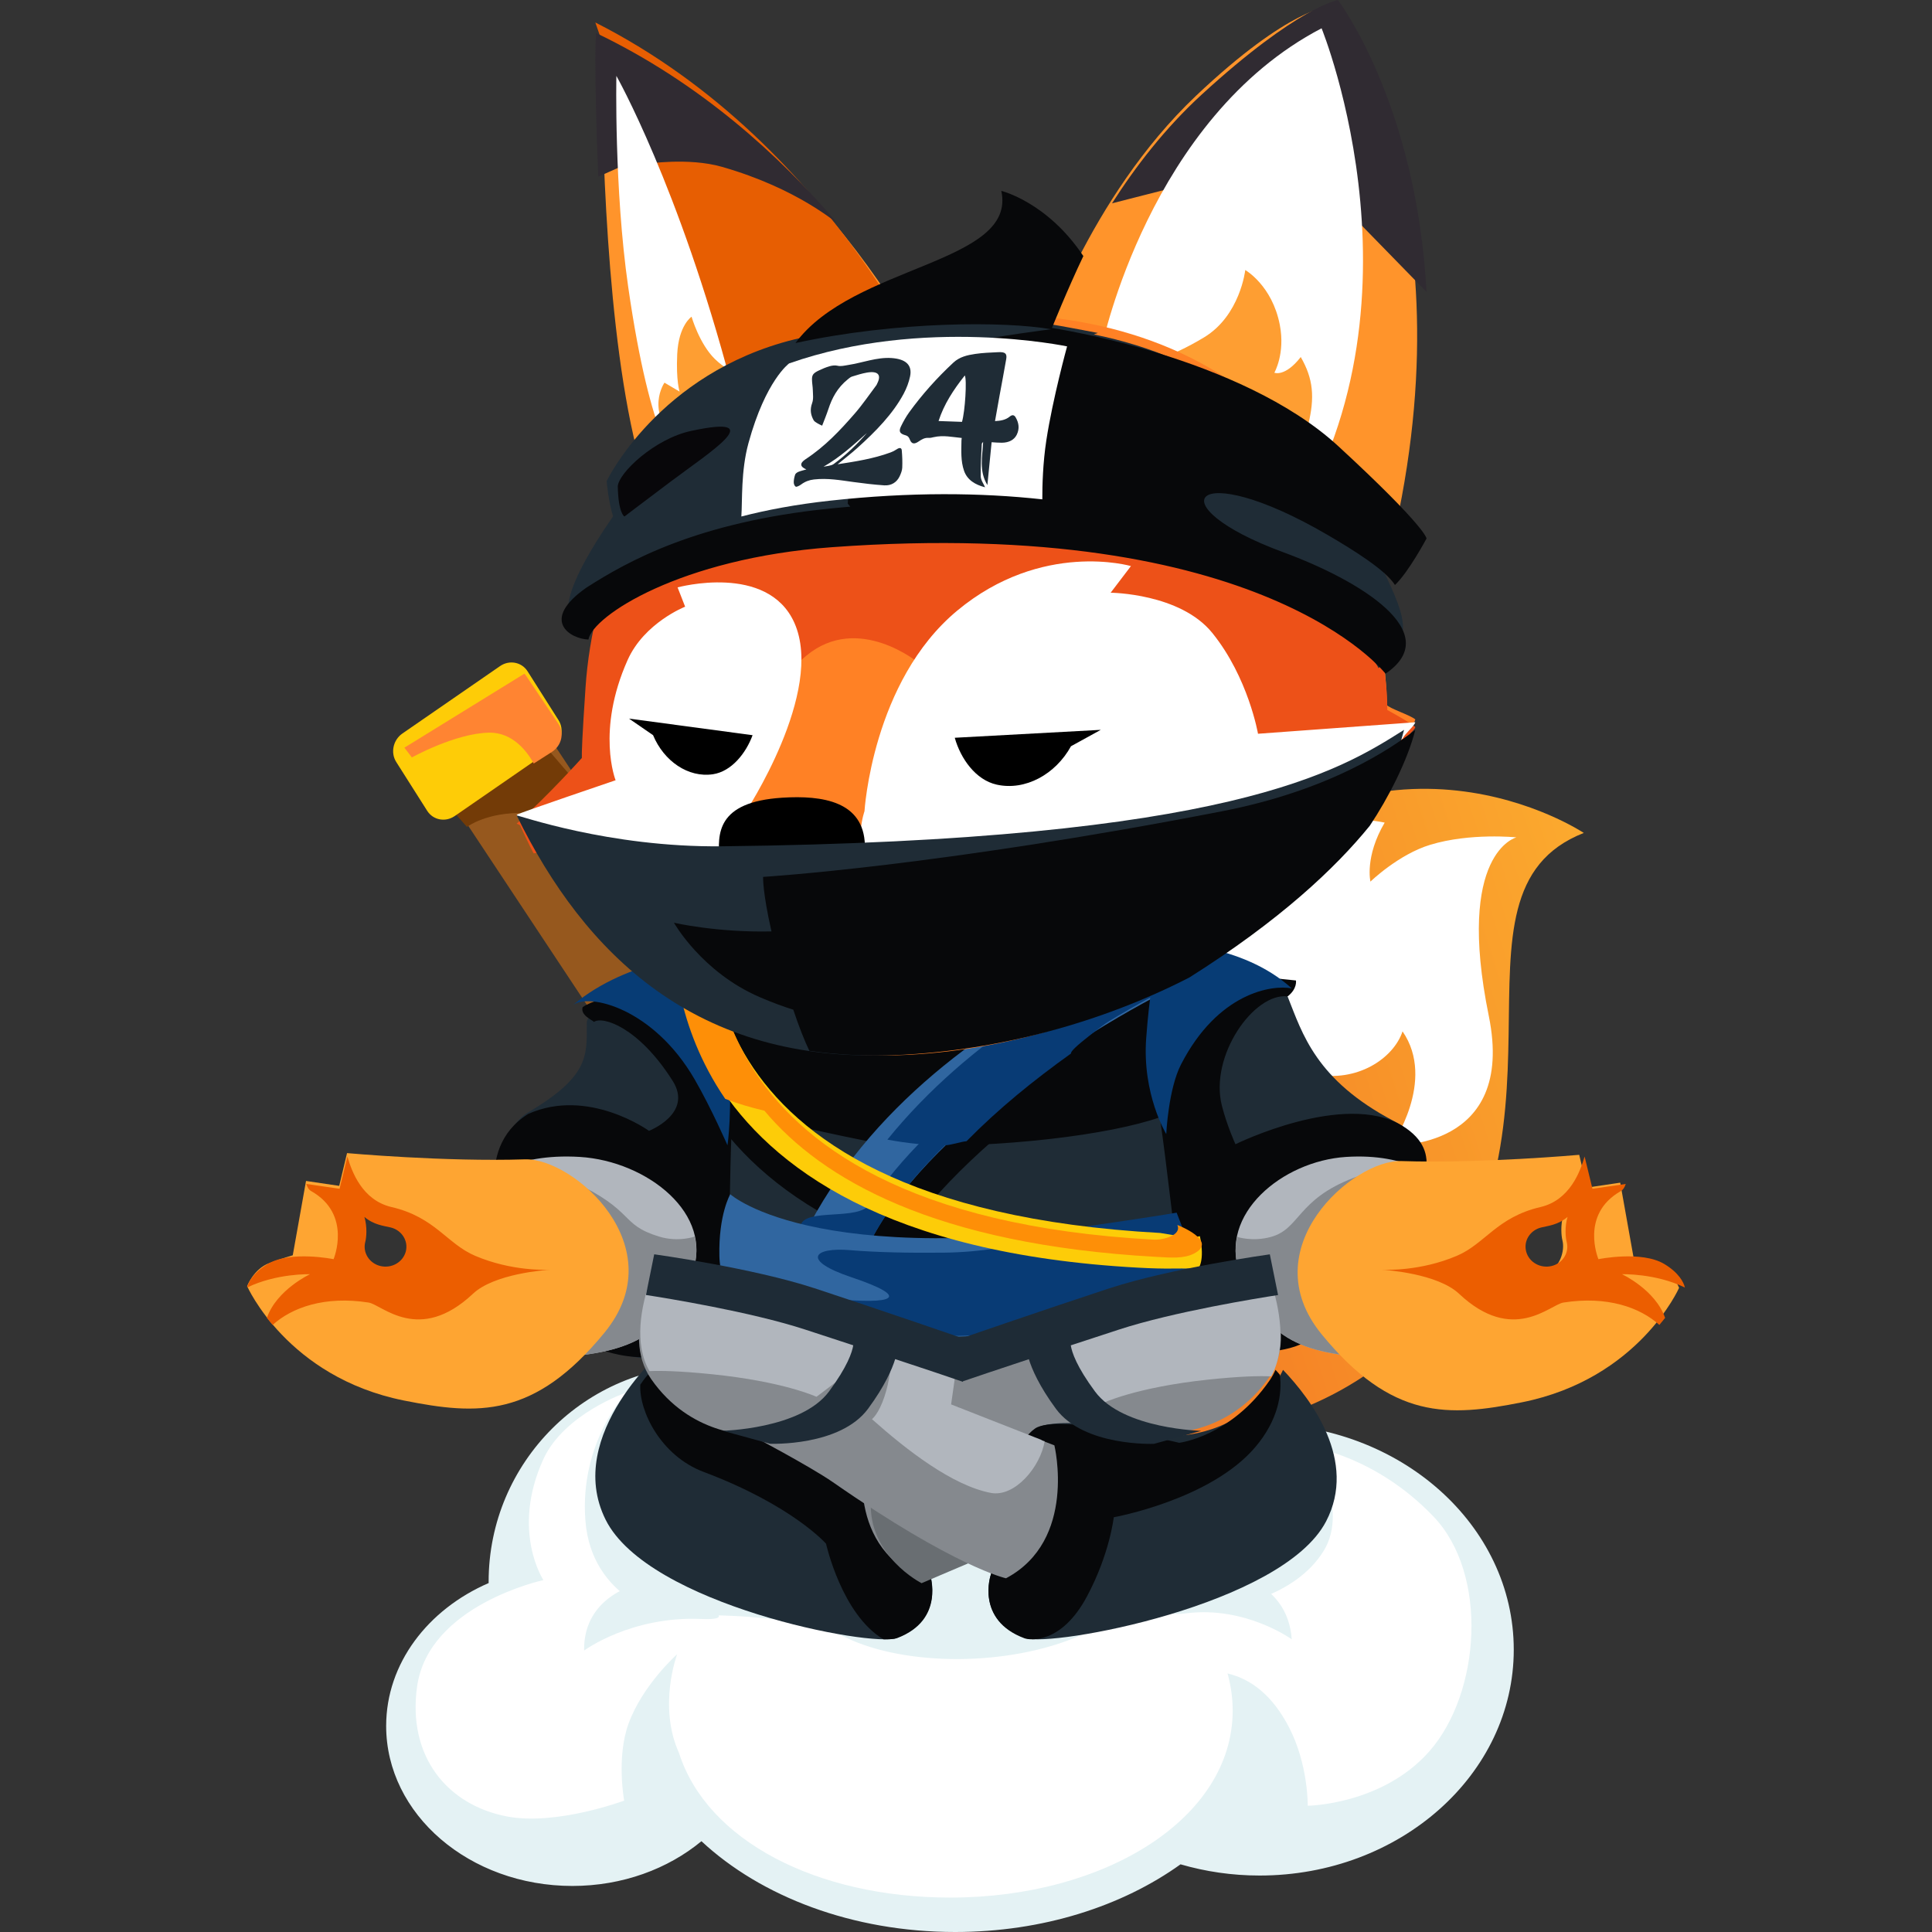 <svg width="200" height="200" viewBox="0 0 200 200" fill="none" xmlns="http://www.w3.org/2000/svg">
<rect x="0" y="0" width="200" height="200" fill="#333333" stroke="none"/>
<path fill-rule="evenodd" clip-rule="evenodd" d="M130.391 147.392C124.028 147.392 118.189 149.401 113.641 152.74C109.184 151.12 104.176 150.207 98.879 150.207C96.28 150.207 93.755 150.432 91.329 150.848C87.271 145.093 80.578 141.331 72.998 141.331C60.619 141.331 50.583 151.363 50.583 163.738C50.583 163.785 50.587 163.828 50.587 163.876C44.293 166.604 39.975 172.202 39.975 178.671C39.975 187.816 48.603 195.233 59.25 195.233C64.439 195.233 69.148 193.466 72.613 190.6C78.763 196.328 88.241 200 98.879 200C107.945 200 116.166 197.328 122.208 192.994C124.786 193.743 127.532 194.155 130.391 194.155C144.923 194.155 156.704 183.685 156.704 170.774C156.704 157.858 144.923 147.392 130.391 147.392Z" fill="#E4F2F4"/>
<path fill-rule="evenodd" clip-rule="evenodd" d="M137.013 160.568C139.763 156.155 135.717 149.787 135.717 149.787C135.717 149.787 142.428 150.737 148.4 156.997C154.114 162.981 153.259 175.264 147.977 181.283C143.097 186.839 135.376 186.93 135.376 186.93C135.376 186.93 135.449 182.686 133.433 178.8C131.74 175.536 129.55 173.826 127.076 173.235C127.417 174.478 127.607 175.761 127.607 177.073C127.607 188.234 114.397 196.437 98.376 196.437C84.539 196.437 73.195 190.531 70.302 181.498C68.078 176.598 70.099 171.245 70.099 171.245C70.099 171.245 66.519 174.418 65.059 178.45C63.789 181.96 64.614 186.399 64.614 186.399C64.614 186.399 57.593 189.019 52.48 188.039C46.33 186.865 42.154 181.848 43.178 174.586C44.365 166.12 56.254 163.572 56.254 163.572C56.254 163.572 52.89 158.504 56.219 151.117C58.383 146.316 64.899 144.131 64.899 144.131C64.899 144.131 59.955 149.226 60.602 157.429C61.25 165.632 69.023 167.264 69.023 167.264C69.023 167.264 81.439 166.56 87.588 169.526C93.725 172.488 104.352 172.553 111.81 169.315C117.891 166.672 127.167 166.28 127.167 166.28C127.167 166.28 133.942 165.494 137.013 160.568Z" fill="white"/>
<path fill-rule="evenodd" clip-rule="evenodd" d="M60.466 170.865C60.466 170.865 65.303 167.281 72.585 167.595C79.042 167.873 66.369 163.891 66.369 163.891C66.369 163.891 60.38 164.994 60.466 170.865Z" fill="#E4F2F4"/>
<path fill-rule="evenodd" clip-rule="evenodd" d="M133.721 169.703C133.721 169.703 128.956 166.242 122.817 167.006C116.979 167.731 126.553 162.729 126.553 162.729C126.553 162.729 133.275 163.354 133.721 169.703Z" fill="#E4F2F4"/>
<path fill-rule="evenodd" clip-rule="evenodd" d="M46.512 82.528L56.354 75.553L77.907 108.097L68.065 115.072L46.512 82.528Z" fill="#96581E"/>
<path fill-rule="evenodd" clip-rule="evenodd" d="M48.342 85.603C48.342 85.603 50.392 84.029 54.38 84.168C60.194 84.368 63.953 86.014 63.953 86.014L56.975 77.877L46.512 83.536L48.342 85.603Z" fill="#733B07"/>
<path fill-rule="evenodd" clip-rule="evenodd" d="M41.655 75.933L51.765 68.954C52.726 68.289 54.005 68.531 54.614 69.493L57.819 74.549C58.428 75.511 58.144 76.832 57.182 77.497L47.073 84.476C46.111 85.141 44.833 84.898 44.224 83.937L41.018 78.881C40.409 77.919 40.694 76.598 41.655 75.933Z" fill="#FECC07"/>
<path fill-rule="evenodd" clip-rule="evenodd" d="M57.139 77.834L55.253 79.04C54.6 77.846 53.104 75.792 50.608 75.845C47.112 75.919 42.638 78.41 42.638 78.41L41.861 77.401L54.283 69.741C54.341 69.807 54.408 69.873 54.458 69.951L57.803 74.927C58.443 75.882 58.142 77.179 57.139 77.834Z" fill="#FF8432"/>
<path fill-rule="evenodd" clip-rule="evenodd" d="M145.215 139.175C144.967 139.414 145.128 139.367 144.872 139.598C129.867 153.122 102.3 151.639 83.71 135.602C65.12 119.565 66.034 96.253 81.038 82.729C83.853 80.19 83.614 77.006 87.152 75.553C86.182 81.173 92.544 98.245 98.14 103.07C106.634 110.401 115.825 100.095 122.326 93.398C142.935 72.159 163.953 86.225 163.953 86.225C147.935 92.517 165.468 117.791 145.215 139.175Z" fill="url(#paint0_linear)"/>
<path fill-rule="evenodd" clip-rule="evenodd" d="M144.069 118.555C144.069 118.555 148.722 111.889 145.192 106.768C144.257 109.575 140.463 112.109 136.042 111.191C131.753 108.167 129.955 104.441 133.525 101.872C133.525 101.872 129.691 103.417 126.139 104.423C124.165 104.984 121.283 98.905 121.283 98.905C120.296 96.274 121.643 99.969 122.108 96.591C124.275 93.329 125.45 93.519 127.972 90.442C134.112 82.941 143.341 85.157 143.341 85.157C141.257 88.698 141.867 91.263 141.867 91.263C141.867 91.263 144.77 88.446 148.069 87.448C152.222 86.19 156.977 86.685 156.977 86.685C156.977 86.685 150.67 88.23 154.121 105.178C156.972 119.191 144.069 118.555 144.069 118.555Z" fill="white"/>
<path fill-rule="evenodd" clip-rule="evenodd" d="M144.337 116.075C136.193 111.809 134.821 106.976 133.306 103.187C132.083 100.129 103.423 98.368 96.4 97.771L96.392 97.637C96.392 97.637 96.186 97.668 95.809 97.722C95.147 97.668 94.775 97.637 94.775 97.637L94.788 97.874C88.142 98.872 60.744 102.568 60.744 105.853C60.744 109.196 61.086 111.363 54.716 115.125C49.892 117.974 53.861 127.063 53.861 127.063C53.861 127.063 59.215 137.615 63.175 139.799C66.798 141.797 93.601 141.814 98.153 141.806C102.705 141.819 129.231 140.027 132.854 138.03C136.815 135.845 147.263 122.615 147.263 122.615C147.263 122.615 149.292 118.674 144.337 116.075Z" fill="#1F2C36"/>
<path fill-rule="evenodd" clip-rule="evenodd" d="M113.213 103.662V103.449C102.527 109.07 90.034 118.331 83.721 132.687C84.613 133.765 86.389 135.246 90.078 134.725C94.087 122.649 111.771 109.921 124.419 103.662H113.213Z" fill="#07080A"/>
<path fill-rule="evenodd" clip-rule="evenodd" d="M123.05 130.295C123.6 132.845 122.875 133.67 122.875 133.67C120.055 133.581 119.977 133.733 116.633 133.552C64.57 130.701 68.681 97.519 68.681 97.519L72.797 96.475C72.797 96.475 66.879 127.111 118.942 129.961L122.05 130.473" fill="#07080A"/>
<path fill-rule="evenodd" clip-rule="evenodd" d="M52.168 126.996C52.168 126.996 56.59 136.11 60.805 139.139C61.581 139.479 66.681 142.168 73.332 138.931C76.099 137.587 75.236 124.121 75.839 115.224C77.933 115.436 90.625 118.549 92.85 118.603C103.989 118.863 114.869 117.47 120.068 115.662C121.676 126.739 121.993 136.614 125.059 137.755C129.256 139.316 124.564 141.686 129.286 140.143C129.989 139.913 134.706 140.143 136.241 137.941C140.812 133.523 146.492 123.507 146.492 123.507C146.492 123.507 149.896 119.412 145.152 116.533C139.164 112.898 127.894 118.452 127.894 118.452C127.894 118.452 127.014 116.529 126.489 114.463C125.18 109.298 129.811 102.736 133.302 103.143C134.321 102.342 134.156 101.498 134.156 101.498C134.156 101.498 102.671 98.274 96.778 97.77L96.769 97.637C96.769 97.637 96.566 97.668 96.193 97.721C95.538 97.668 95.169 97.637 95.169 97.637L95.182 97.872C88.722 98.844 63.316 101.953 60.311 104.27C60.068 105.111 61.334 105.601 61.486 105.787C62.397 105.164 66.108 106.322 69.634 111.89C71.78 115.277 67.184 117.064 67.184 117.064C67.184 117.064 60.892 112.531 54.674 115.317C48.69 119.071 52.168 126.996 52.168 126.996Z" fill="#07080A"/>
<path fill-rule="evenodd" clip-rule="evenodd" d="M112.051 101.329V101.124C101.364 106.537 88.871 115.455 82.558 129.28C83.451 130.317 85.227 131.743 88.915 131.241C92.924 119.613 110.609 107.357 123.256 101.329H112.051Z" fill="#3066A0"/>
<path fill-rule="evenodd" clip-rule="evenodd" d="M119.704 101.128C109.152 106.469 96.221 115.148 90.047 124.653C88.923 126.384 83.491 125.058 82.898 126.78C81.564 126.961 84.646 130.528 83.764 130.309C84.826 131.03 86.446 131.585 88.954 131.24C92.958 119.532 110.623 107.193 123.256 101.124H119.704V101.128Z" fill="#083B75"/>
<path fill-rule="evenodd" clip-rule="evenodd" d="M91.861 117.972C93.859 118.349 95.891 118.559 97.78 118.559C98.44 118.559 99.424 118.191 100.054 118.139C103.392 114.748 106.925 111.888 110.876 109.053C110.517 108.294 123.984 99.492 123.225 98.844C122.416 98.158 107.355 105.632 106.183 105.121C101.176 108.475 96.132 112.707 91.861 117.972Z" fill="#083B75"/>
<path fill-rule="evenodd" clip-rule="evenodd" d="M121.373 125.709C85.114 132.299 75.597 123.626 75.597 123.626C75.597 123.626 74.376 125.708 74.471 130.025C74.51 131.788 75.246 134.035 75.246 134.035C75.246 134.035 84.377 142.5 120.636 135.905C122.191 133.576 121.663 131.021 121.373 125.709Z" fill="#3066A0"/>
<path fill-rule="evenodd" clip-rule="evenodd" d="M86.016 134.436C80.959 133.938 76.099 131.891 74.419 130.928C74.638 132.416 75.094 133.868 75.094 133.868C75.094 133.868 83.92 141.457 115.643 136.817C118.13 136.535 122.973 135.416 124.087 135.039C125.407 134.254 122.398 127.134 121.806 125.534C118.705 126.067 111.814 127.047 111.814 127.047C111.814 127.047 105.458 129.592 97.698 129.675C94.031 129.714 90.666 129.64 87.999 129.415C84.209 129.094 82.902 130.464 88.14 132.22C94.403 134.324 92.706 135.095 86.016 134.436Z" fill="#083B75"/>
<path fill-rule="evenodd" clip-rule="evenodd" d="M120.531 97.637C120.531 97.637 119.313 98.573 118.655 107.458C118.221 113.287 120.73 117.393 120.73 117.397C120.73 117.397 120.941 112.746 122.265 110.177C126.095 102.752 131.678 101.918 133.721 102.318C128.503 97.565 120.531 97.637 120.531 97.637Z" fill="#073C75"/>
<path fill-rule="evenodd" clip-rule="evenodd" d="M59.302 104.052C60.992 102.746 67.671 104.399 71.919 111.752C73.641 114.731 75.308 118.559 75.308 118.559C75.308 118.555 75.868 114.964 75.385 108.943C74.648 99.766 73.297 98.8 73.297 98.8C73.297 98.8 65.109 99.142 59.302 104.052Z" fill="#073C75"/>
<path fill-rule="evenodd" clip-rule="evenodd" d="M124.212 127.97C124.762 130.521 124.038 131.345 124.038 131.345C121.218 131.256 121.14 131.409 117.796 131.227C65.732 128.376 69.844 95.195 69.844 95.195L73.96 94.15C73.96 94.15 68.041 124.786 120.105 127.636L123.213 128.148" fill="#FDCC08"/>
<path fill-rule="evenodd" clip-rule="evenodd" d="M79.132 114.98C77.69 114.642 76.331 114.234 75.077 113.756C69.905 106.195 69.686 98.656 69.782 96.147L72.776 94.58C72.868 94.523 72.965 94.467 73.061 94.411L74.034 94.15C74.034 94.15 68.603 125.554 119.414 128.327C120.387 128.379 122.364 127.88 121.877 126.808C121.877 126.808 126.177 128.449 123.591 129.773C122.552 130.302 121.285 130.202 119.637 130.107C96.836 128.826 85.111 122.129 79.132 114.98Z" fill="#FE8F07"/>
<path fill-rule="evenodd" clip-rule="evenodd" d="M62.286 3.633C62.286 3.633 62.273 4.542 62.282 6.127C62.312 13.393 62.707 34.851 66.211 47.706C70.477 63.363 98.299 41.931 98.299 41.931C98.299 41.931 87.57 16.155 62.286 3.633ZM137.646 0.667C137.646 0.667 133.514 0.728 123.802 9.924C112.653 20.489 107.746 35.782 107.746 35.782L134.584 72.694C134.584 72.694 139.816 75.85 144.451 54.704C152.148 19.571 137.646 0.667 137.646 0.667Z" fill="#FF942B"/>
<path fill-rule="evenodd" clip-rule="evenodd" d="M78.652 52.306C74.97 39.694 67.564 27.932 67.534 20.773C67.529 19.15 61.628 2.326 61.628 2.326C86.938 15.147 97.674 41.534 97.674 41.534C97.674 41.534 87.61 49.469 78.652 52.306Z" fill="#E75E02"/>
<path fill-rule="evenodd" clip-rule="evenodd" d="M74.715 17.265C71.271 16.283 66.916 16.962 66.916 16.962L64.957 12.286L65.205 16.834L61.938 18.29C61.699 13.148 61.641 8.767 61.628 6.192C61.624 4.629 61.703 3.416 61.703 3.416C72.447 8.558 80.741 16.129 86.613 23.026C86.652 23.209 82.704 19.545 74.715 17.265ZM138.505 0C138.505 0 146.622 10.654 147.674 30.221L134.017 16.223L115.116 21.048C117.539 17.256 120.612 13.259 124.397 9.792C134.305 0.717 138.505 0 138.505 0Z" fill="#302B32"/>
<path fill-rule="evenodd" clip-rule="evenodd" d="M63.807 7.855C63.807 7.855 63.569 19.533 65.028 29.682C67.406 46.209 70.209 48.084 70.209 48.084C70.209 48.084 78.608 50.812 75.706 39.831C70.269 19.243 63.807 7.855 63.807 7.855ZM136.81 2.928C118.999 12.211 114.104 35.727 114.104 35.727C114.104 35.727 119.467 74.604 132.206 56.64C149.033 32.912 136.81 2.928 136.81 2.928Z" fill="white"/>
<path fill-rule="evenodd" clip-rule="evenodd" d="M133.895 46.953C134.571 45.983 135.099 45.286 135.411 44.022C136.13 41.129 135.948 39.207 134.653 36.96C133.016 39.06 131.92 38.583 131.92 38.583C131.92 38.583 133.059 36.613 132.487 33.639C131.699 29.538 128.909 27.954 128.909 27.954C128.909 27.954 128.39 32.669 124.63 34.933C117.44 39.259 114.152 37.562 114.152 37.562L125.578 48.083C125.734 51.313 131.066 56.505 131.066 56.505C131.066 56.505 132.08 53.82 134.272 52.183C136.087 50.828 138.72 50.69 138.72 50.69C138.72 50.69 138.01 46.78 133.895 46.953ZM71.591 32.786C71.591 32.786 70.248 33.665 70.105 36.669C69.975 39.449 70.352 40.54 70.352 40.54L68.788 39.614C68.788 39.614 66.696 42.58 70.144 45.801C71.699 47.256 78.482 39.423 78.482 39.423C78.482 39.423 75.957 39.073 74.003 37.163C72.388 35.583 71.591 32.786 71.591 32.786Z" fill="#FE9E32"/>
<path fill-rule="evenodd" clip-rule="evenodd" d="M93.853 109.2C73.248 110.196 61.666 98.808 54.651 84.213C58.404 80.892 61.321 77.312 61.321 77.312C61.321 77.312 60.945 79.865 61.597 70.135C62.598 55.185 71.442 37.112 90.948 33.387C90.953 33.383 91.272 33.747 91.276 33.743C113.442 29.145 142.116 36.897 143.586 72.724C143.586 72.728 143.533 72.943 143.533 72.952C143.796 73.338 146.07 74.053 146.512 74.478C140.004 93.68 116.95 108.081 93.853 109.2Z" fill="#FF8125"/>
<path fill-rule="evenodd" clip-rule="evenodd" d="M141.279 61.567C142.16 65.225 143.615 68.141 143.611 73.495C143.611 73.499 146.073 74.838 146.512 75.264C146.424 75.651 145.591 76.165 145.486 76.547C138.676 78.514 128.418 76.63 128.418 76.63L95.123 68.642C95.123 68.642 88.852 63.411 83.471 67.877C82.213 68.923 78.694 72.419 76.661 72.168C71.529 71.531 69.895 81.711 66.359 84.75C59.733 87.355 56.661 88.171 55.241 88.338C54.75 87.438 54.343 86.494 53.892 85.563C53.883 85.405 53.712 85.374 53.488 85.26C56.775 82.331 60.232 78.466 60.232 78.466C60.232 78.466 60.298 78.387 60.232 78.466C60.211 77.97 60.272 76.239 60.614 71.154C60.793 68.475 61.236 65.682 61.95 62.88C70.53 53.42 86.284 46.718 111.187 47.764C121.613 48.207 133.44 54.904 141.279 61.567Z" fill="#ED5118"/>
<path fill-rule="evenodd" clip-rule="evenodd" d="M77.166 91.718C74.203 90.533 57.201 86.896 53.808 84.958C53.703 84.752 53.594 84.55 53.488 84.344C53.681 84.181 63.727 80.771 63.727 80.771C63.727 80.771 61.689 75.668 64.972 68.323C66.695 64.464 70.924 62.804 70.924 62.804L70.144 60.807C70.144 60.807 79.458 58.259 82.233 64.473C85.419 71.615 77.135 84.138 77.135 84.138C77.135 84.138 86.463 87.489 85.687 90.764C84.915 94.035 80.642 93.106 77.166 91.718ZM146.512 74.768C146.406 75.172 145.346 76.038 145.227 76.437C141.322 79.804 128.72 88.902 105.499 90.104C98.893 90.444 91.359 93.433 89.855 90.264C88.352 87.094 89.491 83.983 89.491 83.983C89.491 83.983 90.294 70.53 99.082 63.22C107.87 55.913 117.074 58.6 117.074 58.6L114.975 61.358C114.975 61.358 122.172 61.412 125.494 65.519C129.229 70.135 130.228 75.958 130.228 75.958L146.512 74.768Z" fill="white"/>
<path fill-rule="evenodd" clip-rule="evenodd" d="M80.971 82.578C85.183 82.31 89.413 82.975 89.534 87.486C89.603 90.097 87.132 92.259 83.221 92.873C79.311 93.487 74.68 91.557 74.482 88.956C74.284 86.355 74.129 83.016 80.971 82.578Z" fill="black"/>
<path fill-rule="evenodd" clip-rule="evenodd" d="M145.349 75.553C140.423 94.681 115.59 108.114 92.674 109.202C72.048 110.179 60.511 98.739 53.488 84.42C53.58 84.338 62.98 87.737 74.714 87.608C127.429 87.019 138.624 79.795 145.349 75.553Z" fill="#1F2C36"/>
<path fill-rule="evenodd" clip-rule="evenodd" d="M126.496 83.983C137.705 81.806 144.056 77.456 146.512 75.553C145.7 78.756 143.7 82.637 141.801 85.479C138.253 89.854 132.478 95.293 123.119 101.192C114.027 105.867 103.361 108.734 93.082 109.203C89.753 109.357 86.661 109.199 83.784 108.779C83.28 107.72 82.723 106.336 82.122 104.525C81.052 104.188 79.889 103.76 78.631 103.216C72.636 100.627 69.767 95.521 69.767 95.521C69.767 95.521 74.201 96.551 79.863 96.418C78.929 92.309 78.995 90.776 78.995 90.776C79.004 90.772 97.068 89.7 126.496 83.983Z" fill="#07080A"/>
<path fill-rule="evenodd" clip-rule="evenodd" d="M143.264 59.189C145.417 53.322 145.897 54.825 137.481 47.741C135.567 46.13 131.556 43.346 129.399 41.87C124.686 38.09 119.099 35.808 113.234 34.621C113.502 34.522 113.649 34.466 113.649 34.466C107.226 33.288 98.87 31.093 82.224 35.137C68.138 38.631 62.798 49.806 62.798 49.806C62.798 49.806 62.975 51.88 63.465 53.452C58.562 60.54 58.618 62.856 58.895 64.06C59.22 64.528 59.653 64.692 60.164 64.623C60.433 64.814 60.797 64.965 61.282 65.06C61.347 64.9 61.407 64.749 61.468 64.601C61.446 64.692 61.425 64.787 61.403 64.879C63.742 62.185 70.062 57.184 85.451 55.578C110.015 53.019 125.968 58.254 134.488 62.553C137.434 64.428 142.051 67.563 142.696 69.161C146.279 66.255 145.711 64.303 143.264 59.189Z" fill="#1F2C36"/>
<path fill-rule="evenodd" clip-rule="evenodd" d="M144.403 60.559C143.477 59.039 140.086 56.924 137.453 55.387C123.37 47.169 119.556 52.281 132.854 57.172C140.716 60.064 149.703 65.502 143.424 69.741C143.397 69.697 130.804 53.38 86.11 56.646C70.4 57.793 61.343 63.773 60.915 66.206C59.041 66.136 55.849 64.238 60.703 60.833C64.98 58.093 72.163 54.053 85.81 52.655C86.556 52.577 87.288 52.512 88.015 52.451C87.931 52.355 87.847 52.251 87.755 52.129C87.905 49.693 88.438 47.413 89.17 45.35C92.667 44.186 96.331 43 99.797 41.893C99.828 41.893 99.912 41.893 100.004 41.893C100.63 42.045 100.789 43.626 101.825 41.901C105.794 40.663 108.964 40.755 108.964 40.755C107.081 40.62 88.857 39.851 86.855 39.643C88.826 36.542 108.805 34.084 108.805 34.084C104.052 33.245 92.835 33.232 82.345 35.513C88.319 27.391 105.304 27.304 103.655 19.76C103.655 19.76 108.417 20.907 112.148 26.509C110.516 29.919 108.898 33.953 108.898 33.953C108.898 33.953 128.392 36.824 138.569 46.214C147.692 54.631 147.674 55.747 147.674 55.747C147.674 55.747 145.796 59.265 144.403 60.559ZM99.859 41.884C100.754 41.893 100.322 41.893 100.013 41.893C99.965 41.88 99.912 41.875 99.859 41.884ZM99.832 41.884C99.841 41.884 99.85 41.884 99.854 41.884C99.832 41.888 99.819 41.888 99.81 41.888C99.819 41.888 99.828 41.884 99.832 41.884Z" fill="#07080A"/>
<path fill-rule="evenodd" clip-rule="evenodd" d="M64.644 53.468C64.644 53.468 66.108 52.349 69.444 49.842C73.467 46.816 79.82 42.826 71.527 44.612C67.766 45.422 64.044 48.948 63.953 50.338C64.002 53.13 64.633 53.472 64.644 53.468Z" fill="#08070A"/>
<path fill-rule="evenodd" clip-rule="evenodd" d="M107.9 51.692C101.565 51 94.254 50.914 85.905 51.831C82.353 52.223 79.348 52.794 76.744 53.468C76.86 51.867 76.684 48.765 77.484 45.861C79.266 39.356 81.69 37.62 81.69 37.62C95.605 32.724 110.465 35.858 110.465 35.858C110.465 35.858 108.986 41.226 108.319 45.564C107.96 47.911 107.896 50.227 107.9 51.692Z" fill="white"/>
<path d="M92.828 46.511C92.633 46.645 92.408 46.758 92.183 46.84C90.372 47.503 88.535 47.776 86.712 48.061C87.405 47.49 88.102 46.957 88.743 46.381C90.666 44.654 92.43 42.844 93.547 40.761C93.859 40.177 94.084 39.562 94.21 38.969C94.465 37.752 93.72 37.159 92.278 37.063C90.77 36.964 89.289 37.557 87.816 37.782C87.418 37.843 87.05 37.951 86.673 37.856C86.452 37.8 86.14 37.839 85.88 37.912C85.508 38.02 85.135 38.176 84.78 38.345C84.191 38.622 84.048 38.808 84.057 39.298C84.061 39.661 84.135 40.016 84.143 40.384C84.152 40.83 84.23 41.289 84.07 41.735C83.823 42.415 83.931 42.969 84.226 43.498C84.299 43.632 84.468 43.723 84.611 43.814C84.75 43.905 84.914 43.97 85.109 44.065C85.326 43.498 85.568 42.917 85.759 42.333C86.132 41.203 86.677 40.138 87.79 39.246C87.916 39.142 88.063 39.02 88.215 38.977C88.722 38.821 89.237 38.657 89.748 38.57C90.888 38.375 91.269 38.8 90.809 39.7C90.779 39.757 90.766 39.817 90.727 39.869C89.982 40.856 89.298 41.874 88.466 42.831C86.985 44.532 85.425 46.204 83.394 47.537C82.766 47.949 82.8 48.312 83.476 48.594C83.169 48.685 82.896 48.745 82.64 48.849C82.515 48.901 82.35 49.023 82.315 49.126C82.229 49.391 82.168 49.663 82.168 49.923C82.168 50.096 82.242 50.313 82.385 50.382C82.476 50.425 82.779 50.27 82.939 50.148C83.346 49.849 83.766 49.689 84.265 49.633C85.685 49.473 86.993 49.715 88.336 49.897C89.384 50.04 90.45 50.17 91.537 50.243C92.265 50.291 92.837 49.927 93.127 49.313C93.265 49.023 93.387 48.706 93.4 48.416C93.426 47.815 93.404 47.217 93.352 46.632C93.339 46.368 93.148 46.29 92.828 46.511ZM85.252 48.312C86.963 47.334 88.345 46.065 89.744 44.822C88.735 45.992 87.604 47.078 86.309 48.031C86.045 48.221 85.612 48.243 85.252 48.312ZM105.138 43.203C105.004 42.974 104.813 42.887 104.519 43.13C104.099 43.476 103.579 43.563 103.003 43.593C103.163 42.684 103.315 41.813 103.475 40.947C103.704 39.674 103.951 38.419 104.163 37.172C104.263 36.596 104.055 36.423 103.345 36.457C102.544 36.496 101.742 36.522 100.954 36.639C100.131 36.76 99.329 36.942 98.689 37.54C96.969 39.142 95.448 40.848 94.123 42.675C93.785 43.143 93.508 43.645 93.265 44.147C93.019 44.662 93.144 44.896 93.725 45.056C94.006 45.134 94.101 45.286 94.184 45.498C94.366 45.966 94.638 46.022 95.119 45.688C95.431 45.472 95.734 45.299 96.142 45.329C96.306 45.342 96.484 45.294 96.653 45.255C97.653 45.026 98.576 45.247 99.559 45.338C99.546 45.463 99.529 45.55 99.529 45.632C99.516 46.667 99.447 47.715 99.793 48.724C100.122 49.681 100.945 50.183 101.976 50.443C101.82 50.075 101.534 49.707 101.526 49.317C101.5 48.187 101.586 47.065 101.634 45.953C101.638 45.901 101.699 45.849 101.773 45.74C101.703 47.252 101.322 48.754 102.214 50.213C102.37 48.65 102.513 47.213 102.652 45.779C103.037 45.801 103.375 45.836 103.717 45.831C104.454 45.823 104.986 45.533 105.251 45.009C105.567 44.368 105.467 43.766 105.138 43.203ZM99.585 43.671C98.797 43.641 98.004 43.614 97.159 43.584C97.718 41.848 98.706 40.341 99.875 38.869C100.109 39.28 99.906 42.58 99.585 43.671Z" fill="#1F2C36"/>
<path fill-rule="evenodd" clip-rule="evenodd" d="M113.953 75.553L110.868 77.25C109.267 80.16 106.139 81.878 103.187 81.227C100.995 80.745 99.441 78.524 98.837 76.373L113.953 75.553Z" fill="black"/>
<path fill-rule="evenodd" clip-rule="evenodd" d="M77.907 76.107C77.218 77.986 75.712 79.861 73.812 80.148C71.248 80.535 68.729 78.8 67.605 76.103L65.116 74.39L77.907 76.107Z" fill="black"/>
<path fill-rule="evenodd" clip-rule="evenodd" d="M50.076 122.214C50.076 122.214 53.044 119.339 60.028 119.765C67.013 120.194 74.015 125.729 71.61 131.822C68.593 139.462 63.612 140.236 55.623 140.64C48.92 140.979 50.076 122.214 50.076 122.214Z" fill="#B1B6BD"/>
<path fill-rule="evenodd" clip-rule="evenodd" d="M71.91 128.011C71.91 128.011 70.228 128.621 68.232 128.011C64.067 126.739 65.892 125.398 59.195 122.264C54.832 120.225 51.495 120.929 50.018 121.361C49.244 121.654 48.837 121.874 48.837 121.874C48.837 121.874 48.864 140.971 55.584 140.64C63.593 140.245 68.586 139.478 71.61 131.938C72.156 130.585 72.214 129.258 71.91 128.011Z" fill="#85898E"/>
<path fill-rule="evenodd" clip-rule="evenodd" d="M54.347 120.015C46.069 120.283 35.925 119.37 35.925 119.37L35.115 122.76L31.68 122.253L30.307 129.947C30.307 129.947 29.185 130.264 27.881 130.753C26.257 131.359 25.581 133.139 25.581 133.139C25.581 133.139 29.718 142.565 41.837 144.985C49.457 146.509 55.313 146.825 62.585 137.945C69.858 129.06 59.358 119.855 54.347 120.015ZM42.219 129.467C41.928 130.584 40.304 131.692 39.152 131.411C38 131.129 37.367 129.346 37.662 128.224C37.779 127.783 37.879 126.657 37.571 125.6C38.546 126.445 39.577 126.536 40.278 126.709C41.43 126.99 42.513 128.345 42.219 129.467Z" fill="#FEA532"/>
<path fill-rule="evenodd" clip-rule="evenodd" d="M48.961 133.928C43.37 139.183 39.544 135.059 38.162 134.841C33.628 134.125 30.211 135.353 28.224 137.157C28.012 136.91 27.811 136.662 27.629 136.428C28.637 133.515 32.089 131.907 32.089 131.907C32.089 131.907 28.651 131.796 25.581 133.284C25.699 132.747 26.207 131.753 27.712 130.849C30.072 129.433 34.532 130.35 34.532 130.35C34.532 130.35 36.484 125.714 32.211 123.3C31.963 123.159 31.837 122.942 31.702 122.562L35.15 123.061L35.962 119.722C36.41 121.27 37.488 124.243 40.523 124.951C45.061 126.008 46.261 128.764 49.204 130.009C52.96 131.6 56.516 131.463 56.977 131.438C56.438 131.472 51.173 131.847 48.961 133.928ZM40.44 127.066C39.74 126.896 38.701 126.81 37.723 125.974C38.032 127.011 37.932 128.124 37.814 128.559C37.523 129.659 38.223 130.781 39.379 131.058C40.536 131.335 41.709 130.666 42.005 129.565C42.296 128.465 41.596 127.343 40.44 127.066Z" fill="#EC5E00"/>
<path fill-rule="evenodd" clip-rule="evenodd" d="M148.765 122.214C148.765 122.214 145.953 119.339 139.336 119.765C132.72 120.194 126.086 125.729 128.365 131.822C131.223 139.462 135.941 140.236 143.509 140.64C149.864 140.979 148.765 122.214 148.765 122.214Z" fill="#B1B6BD"/>
<path fill-rule="evenodd" clip-rule="evenodd" d="M128.08 128.043C128.08 128.043 129.653 128.576 131.574 128.043C134.592 127.21 134.256 124.161 140.16 121.916C144.474 120.271 147.475 120.981 148.878 121.417C149.613 121.709 150 121.928 150 121.928C150 121.928 149.974 140.97 143.59 140.64C135.982 140.247 131.238 139.481 128.365 131.963C127.85 130.605 127.791 129.286 128.08 128.043Z" fill="#85898E"/>
<path fill-rule="evenodd" clip-rule="evenodd" d="M171.523 130.93C170.214 130.441 169.097 130.125 169.097 130.125L167.724 122.431L164.289 122.937L163.479 119.547C163.479 119.547 153.339 120.461 145.057 120.192C140.05 120.032 129.546 129.237 136.814 138.122C144.087 147.007 149.943 146.687 157.562 145.163C169.682 142.738 173.818 133.316 173.818 133.316C173.818 133.316 173.147 131.536 171.523 130.93ZM161.742 128.402C162.032 129.519 161.404 131.307 160.252 131.588C159.1 131.87 157.476 130.766 157.185 129.644C156.895 128.527 157.974 127.168 159.126 126.886C159.823 126.713 160.858 126.626 161.833 125.778C161.526 126.83 161.629 127.96 161.742 128.402Z" fill="#FEA532"/>
<path fill-rule="evenodd" clip-rule="evenodd" d="M143.023 131.438C143.484 131.463 147.04 131.6 150.796 130.009C153.739 128.764 154.939 126.008 159.477 124.951C162.507 124.243 163.585 121.274 164.038 119.722L164.85 123.061L168.298 122.562C168.163 122.942 168.037 123.159 167.789 123.3C163.516 125.714 165.468 130.35 165.468 130.35C165.468 130.35 169.928 129.433 172.288 130.849C173.793 131.753 174.301 132.747 174.419 133.284C171.35 131.796 167.911 131.907 167.911 131.907C167.911 131.907 171.363 133.515 172.371 136.428C172.188 136.662 171.989 136.905 171.776 137.157C169.789 135.349 166.372 134.125 161.838 134.841C160.455 135.059 156.626 139.183 151.039 133.928C148.818 131.843 143.554 131.472 143.023 131.438ZM157.991 129.565C158.282 130.666 159.46 131.335 160.616 131.058C161.773 130.781 162.473 129.663 162.181 128.559C162.064 128.124 161.964 127.015 162.273 125.974C161.294 126.806 160.26 126.895 159.556 127.066C158.395 127.343 157.695 128.461 157.991 129.565Z" fill="#EC5E00"/>
<path fill-rule="evenodd" clip-rule="evenodd" d="M68.928 139.482C68.928 139.482 58.298 148.498 62.693 157.318C67.088 166.137 90.243 170.544 92.808 169.57C97.869 167.651 96.273 162.91 96.273 162.91C96.273 162.91 92.223 147.168 89.048 145.75C86.697 144.701 70.43 144.179 68.928 139.482Z" fill="#1F2C36"/>
<path fill-rule="evenodd" clip-rule="evenodd" d="M66.285 143.341C66.142 146.045 68.38 150.693 72.839 152.372C82.03 155.829 85.512 159.805 85.512 159.805C85.512 159.805 87.144 167.16 91.464 169.7C92.116 169.713 92.6 169.675 92.861 169.576C97.849 167.704 96.276 163.077 96.276 163.077C96.276 163.077 95.41 159.753 94.173 156.056C86.631 150.984 76.09 142.558 70.311 139.482C69.201 140.574 67.716 141.195 66.285 143.341Z" fill="#07080A"/>
<path fill-rule="evenodd" clip-rule="evenodd" d="M130.209 130.683C130.209 130.683 121.104 132.415 114.654 134.524C108.209 136.633 99.135 142.686 99.135 142.686L99.213 145.816L89.631 149.445C89.631 149.445 87.162 159.061 94.565 162.984C94.565 162.984 99.897 162.075 112.554 153.264C114.875 151.649 121.169 148.323 121.169 148.323C121.169 148.323 127.307 148.449 131.383 142.573C134.696 137.789 130.209 130.683 130.209 130.683Z" fill="#85898E"/>
<path fill-rule="evenodd" clip-rule="evenodd" d="M106.937 137.27C107.643 138.225 108.696 139.72 109.557 141.266C109.557 140.914 109.612 140.539 109.758 140.132C111.05 136.502 127.825 132.04 131.528 132.547C132.456 135.377 133.257 139.46 131.592 142.482C130.389 142.422 128.394 142.468 125.086 142.816C117.467 143.62 114.055 145.293 114.055 145.293C114.055 145.293 107.99 140.539 106.663 139.277C105.661 140.347 96.125 140.973 97.803 142.587C94.117 146.011 99.493 143.008 99.493 143.008C99.493 143.008 102.858 140.059 106.937 137.27Z" fill="#B1B6BD"/>
<path fill-rule="evenodd" clip-rule="evenodd" d="M103.613 159.473C106.148 158.046 103.494 150.46 107.273 147.878C109.636 146.265 121.824 148.609 121.824 148.609C121.824 148.609 128.073 148.735 132.222 142.862C132.46 142.524 132.654 142.17 132.817 141.806C135.75 144.873 140.547 151.234 137.271 157.501C132.729 166.19 108.803 170.532 106.153 169.572C100.923 167.682 102.572 163.011 102.572 163.011C102.572 163.011 102.969 161.545 103.613 159.473Z" fill="#1F2C36"/>
<path fill-rule="evenodd" clip-rule="evenodd" d="M132.038 141.806C131.879 142.17 131.69 142.525 131.458 142.862C127.415 148.739 122.065 149.358 122.065 149.358C122.065 149.358 109.449 146.264 107.145 147.882C103.463 150.466 106.05 158.056 103.579 159.485C102.952 161.557 102.565 163.029 102.565 163.029C102.565 163.029 100.962 167.703 106.054 169.594C106.643 169.81 109.878 170.191 112.513 165.279C114.88 160.865 115.297 157.065 115.297 157.065C115.297 157.065 125.301 155.269 129.941 149.812C132.343 146.991 132.743 144.226 132.494 142.317C132.343 142.135 132.189 141.967 132.038 141.806Z" fill="#07080A"/>
<path fill-rule="evenodd" clip-rule="evenodd" d="M113.359 144.054C111.453 141.482 110.96 139.993 110.847 139.27C112.593 138.694 114.308 138.135 115.82 137.642C121.507 135.784 130.308 134.368 132.305 134.061C132.037 132.744 131.452 129.848 131.452 129.848C131.452 129.848 121.316 131.251 114.867 133.359C108.421 135.468 98.537 138.88 98.537 138.88C98.537 138.88 98.537 140.265 99.507 143.05C100.672 142.643 103.388 141.738 106.507 140.703C106.823 141.725 107.568 143.474 109.309 145.838C112.203 149.765 119.458 149.466 119.458 149.466L124.348 148.124C124.513 148.115 116.266 147.981 113.359 144.054Z" fill="#1E2B36"/>
<path fill-rule="evenodd" clip-rule="evenodd" d="M89.535 151.382L102.326 160.945L95.402 163.891C95.402 163.891 89.803 161.07 90.154 155.31C90.505 149.551 89.535 151.382 89.535 151.382Z" fill="#696E72"/>
<path fill-rule="evenodd" clip-rule="evenodd" d="M109.149 149.622L99.217 145.816L99.646 142.863C99.646 142.863 90.576 135.446 84.126 133.342C77.681 131.233 68.385 130.835 68.385 130.835C68.385 130.835 64.084 137.966 67.402 142.751C71.478 148.631 77.616 148.501 77.616 148.501C77.616 148.501 83.909 151.826 86.231 153.441C98.888 162.252 104.142 163.383 104.142 163.383C111.536 159.46 109.149 149.622 109.149 149.622Z" fill="#85898E"/>
<path fill-rule="evenodd" clip-rule="evenodd" d="M98.877 142.436L98.459 145.384L107.76 149.037C107.76 149.037 107.988 149.192 108.14 149.192C107.722 151.821 105.059 155.024 102.565 154.544C98.603 153.783 93.902 150.152 90.268 146.914C91.918 145.393 92.796 139.92 91.808 138.908C90.496 140.101 84.521 144.597 84.521 144.597C84.521 144.597 81.157 143.015 73.646 142.254C70.384 141.926 68.418 141.883 67.232 141.939C65.59 139.086 66.379 135.221 67.295 132.545C70.945 132.065 87.479 136.284 88.757 139.717C88.901 140.101 88.96 140.456 88.956 140.789C89.808 139.332 90.842 137.914 91.538 137.011C95.552 139.652 98.877 142.436 98.877 142.436Z" fill="#B1B6BD"/>
<path fill-rule="evenodd" clip-rule="evenodd" d="M100.638 138.876C100.638 138.876 90.753 135.464 84.308 133.355C77.863 131.246 67.723 129.844 67.723 129.844C67.723 129.844 67.138 132.74 66.869 134.056C68.866 134.364 77.668 135.78 83.355 137.637C84.867 138.131 86.582 138.694 88.328 139.265C88.211 139.988 87.721 141.478 85.815 144.05C82.909 147.977 74.662 148.111 74.826 148.115L79.717 149.458C79.717 149.458 86.972 149.756 89.865 145.829C91.607 143.465 92.352 141.716 92.668 140.694C95.787 141.725 98.502 142.63 99.668 143.041C100.638 140.257 100.638 138.876 100.638 138.876Z" fill="#1E2B36"/>
<defs>
<linearGradient id="paint0_linear" x1="72.954" y1="122.594" x2="165.087" y2="92.747" gradientUnits="userSpaceOnUse">
<stop stop-color="#EF5C1D"/>
<stop offset="1" stop-color="#FBA92E"/>
</linearGradient>
</defs>
</svg>
